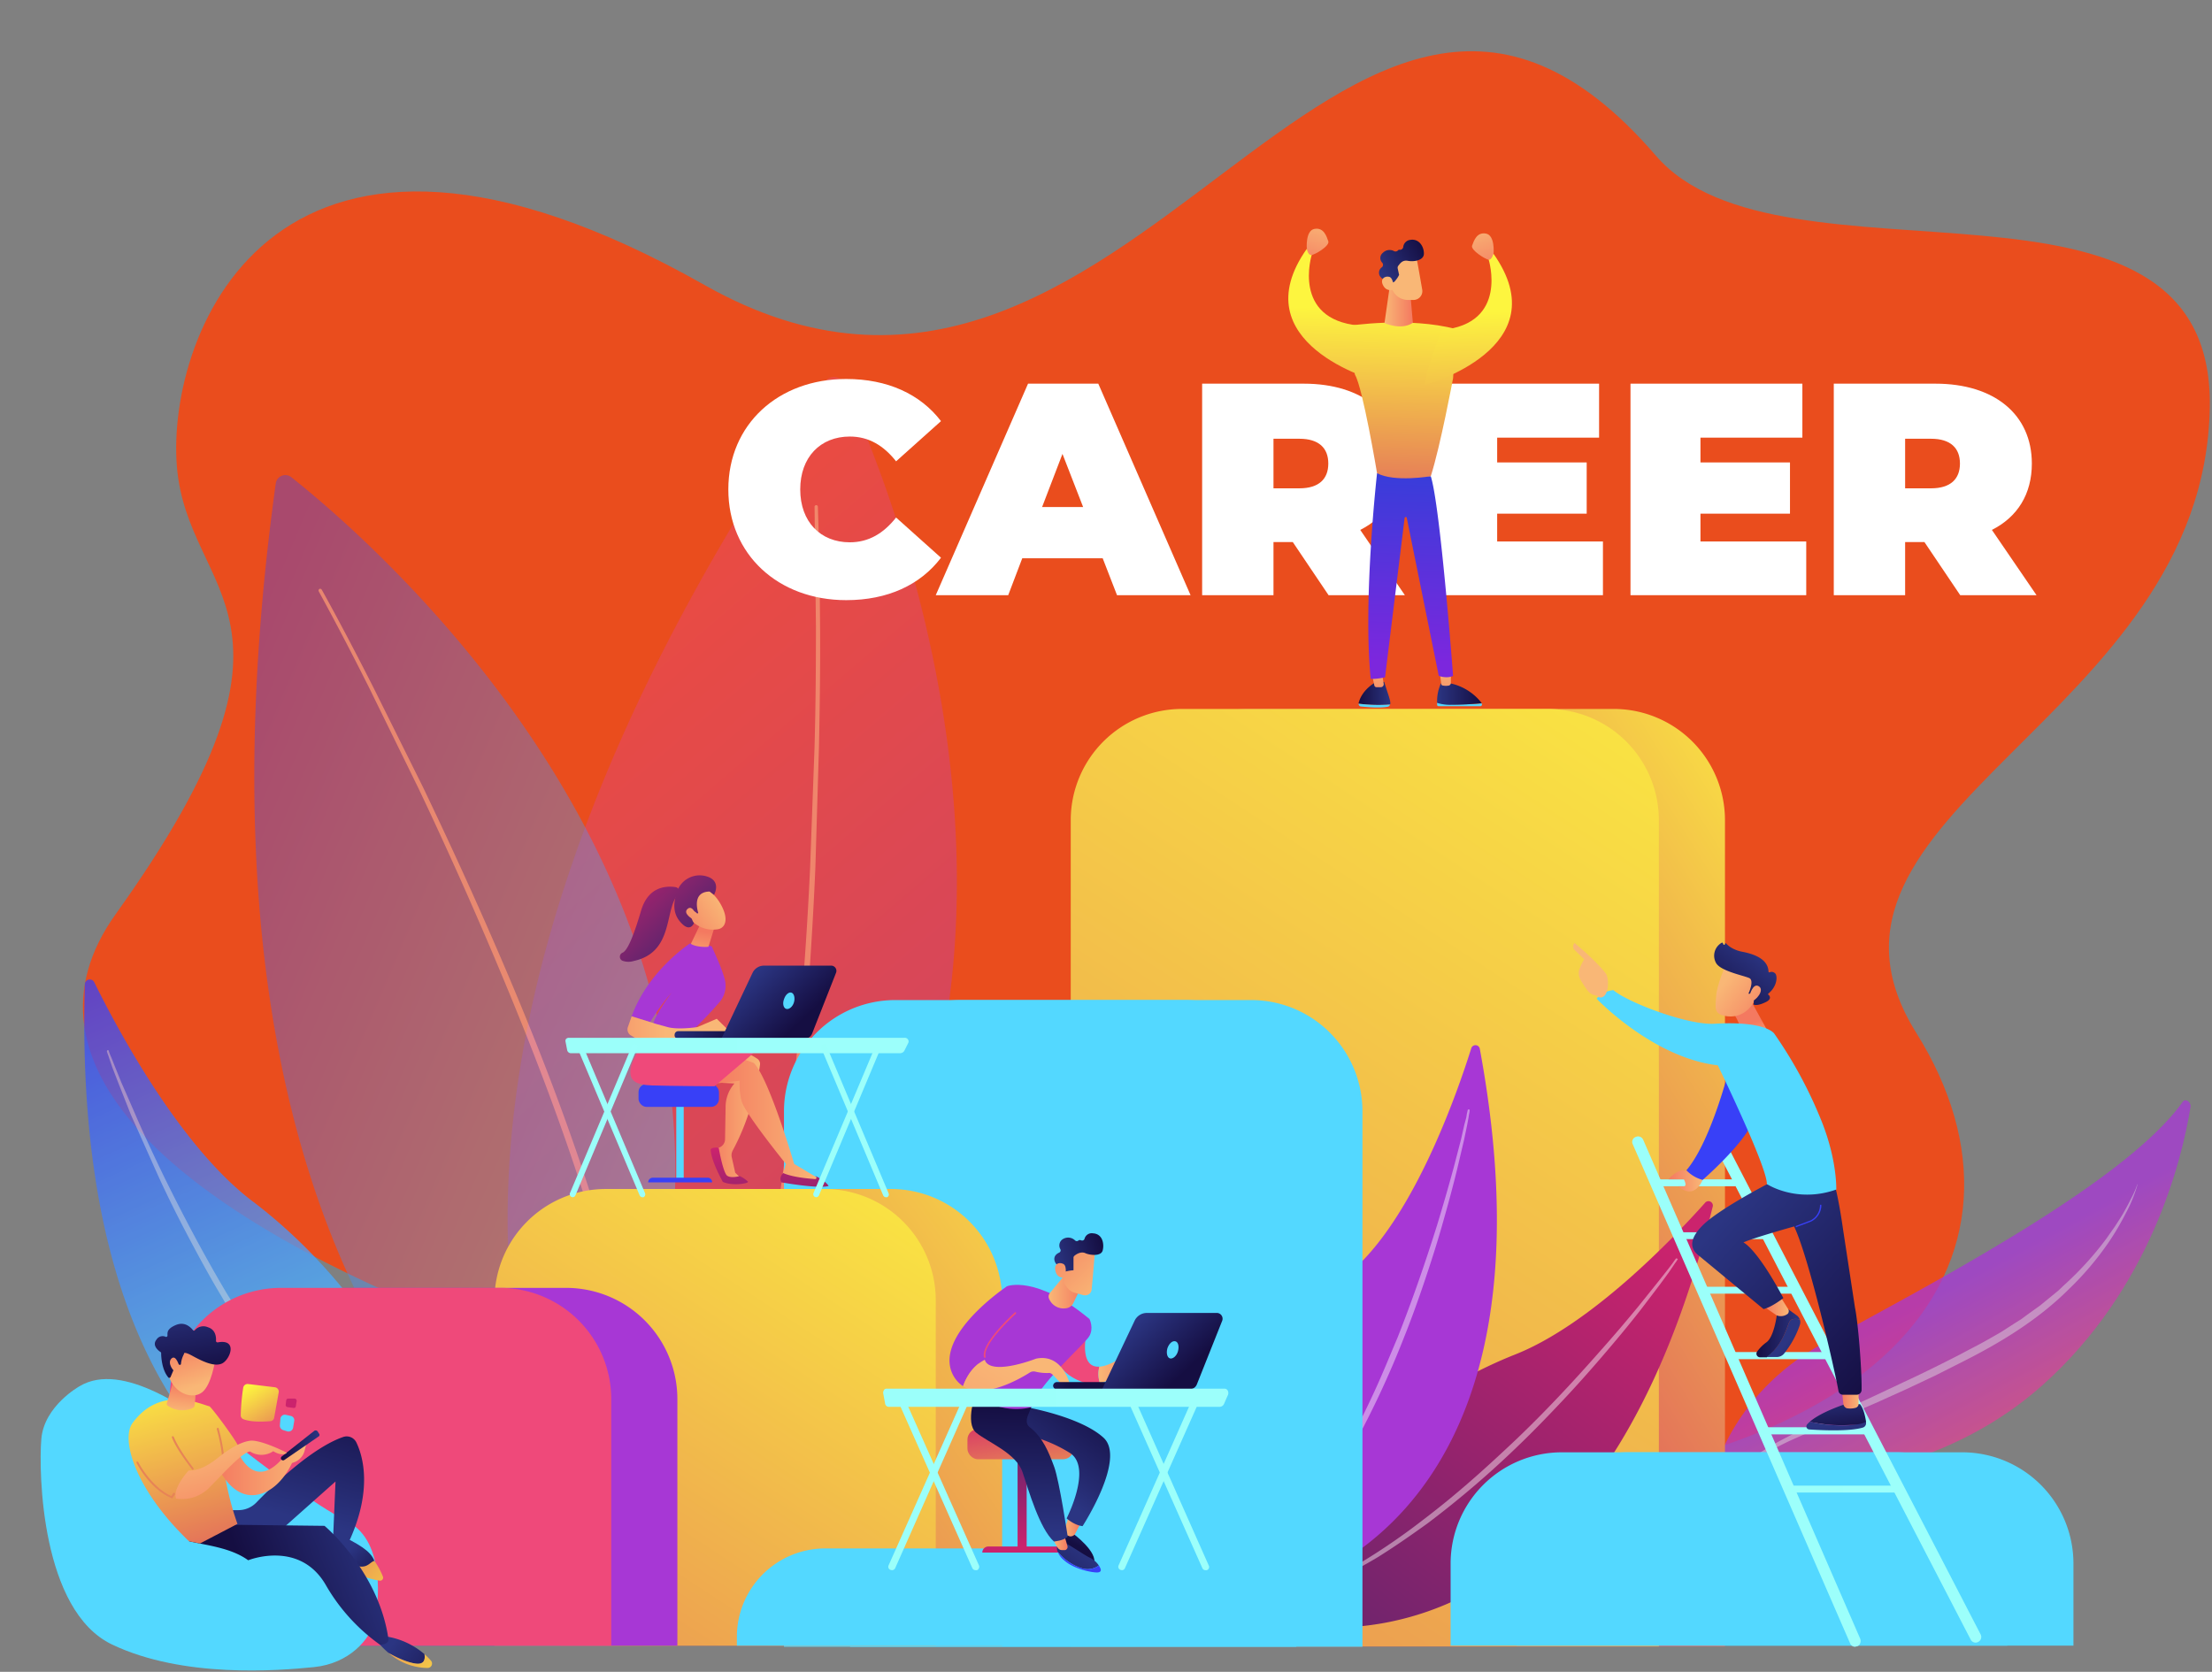 <svg xmlns="http://www.w3.org/2000/svg" xmlns:xlink="http://www.w3.org/1999/xlink" viewBox="0 0 803 607" xmlns:v="https://vecta.io/nano"><rect x="0" y="0" width="803" height="607" fill="#808080" stroke="none"/><defs><linearGradient id="A" x1="2017.59" y1="-3761.24" x2="2288.4" y2="-3761.24" gradientTransform="matrix(-0.65, -0.76, -0.76, 0.65, -1211.9, 4426.17)" xlink:href="#BZ"><stop offset="0" stop-color="#a737d5"/><stop offset="1" stop-color="#ef497a"/></linearGradient><linearGradient id="B" x1="2421.25" y1="-3037.98" x2="2671.04" y2="-3037.98" gradientTransform="matrix(-0.92, -0.39, -0.39, 0.92, 1323.64, 4153.82)" xlink:href="#BZ"><stop offset="0" stop-color="#53d8ff"/><stop offset="1" stop-color="#3840f7"/></linearGradient><linearGradient id="C" x1="5223.04" y1="3840.9" x2="5292.9" y2="3840.9" gradientTransform="matrix(0.48, 0.88, -0.7, 0.38, 917.57, -5604.1)" xlink:href="#A"/><linearGradient id="D" x1="-2278.85" y1="83.3" x2="-2144.19" y2="-58.22" gradientTransform="matrix(-0.94, -0.33, -0.33, 0.94, -2001.71, -297.66)" xlink:href="#B"/><linearGradient id="E" x1="701.49" y1="324.18" x2="467.48" y2="468.68" xlink:href="#BZ"><stop offset="0" stop-color="#fdf53f"/><stop offset="1" stop-color="#d93c65"/></linearGradient><linearGradient id="F" x1="656.73" y1="195.55" x2="144.85" y2="977.28" xlink:href="#E"/><linearGradient id="G" x1="603.31" y1="447.35" x2="445.14" y2="647.22" xlink:href="#BZ"><stop offset="0" stop-color="#cb236d"/><stop offset="1" stop-color="#4c246d"/></linearGradient><linearGradient id="H" x1="523.919" y1="396.316" x2="463.123" y2="639.105" xlink:href="#A"/><linearGradient id="I" x1="521.34" y1="368.79" x2="358.1" y2="537.39" xlink:href="#B"/><linearGradient id="J" x1="496.26" y1="313.38" x2="121.41" y2="885.83" xlink:href="#B"/><linearGradient id="K" x1="432.81" y1="414.8" x2="161.24" y2="614.73" xlink:href="#E"/><linearGradient id="L" x1="348.8" y1="392.66" x2="69.11" y2="819.8" xlink:href="#E"/><linearGradient id="M" x1="242.53" y1="429.54" x2="2.69" y2="795.81" xlink:href="#A"/><linearGradient id="N" x1="26.95" y1="491.6" x2="223.09" y2="573.06" xlink:href="#A"/><linearGradient id="O" x1="783.13" y1="446.55" x2="607.58" y2="616.79" xlink:href="#B"/><linearGradient id="P" x1="693.27" y1="476.34" x2="489.2" y2="788" xlink:href="#B"/><linearGradient id="Q" x1="423.08" y1="507.93" x2="253.48" y2="766.94" xlink:href="#B"/><linearGradient id="R" x1="719.25" y1="505.36" x2="622.91" y2="505.36" xlink:href="#BZ"><stop offset="0" stop-color="#9cfffb"/><stop offset="1" stop-color="#9bfffa"/></linearGradient><linearGradient id="S" x1="675.48" y1="505.22" x2="592.54" y2="505.22" xlink:href="#R"/><linearGradient id="T" x1="642.75" y1="448.65" x2="608.21" y2="448.65" xlink:href="#R"/><linearGradient id="U" x1="651.29" y1="468.47" x2="616.76" y2="468.47" xlink:href="#R"/><linearGradient id="V" x1="664.6" y1="492.2" x2="628.03" y2="492.2" xlink:href="#R"/><linearGradient id="W" x1="632.78" y1="429.43" x2="599.71" y2="429.43" xlink:href="#R"/><linearGradient id="X" x1="678.77" y1="519.5" x2="639.25" y2="519.5" xlink:href="#R"/><linearGradient id="Y" x1="690.14" y1="540.67" x2="647.94" y2="540.67" xlink:href="#R"/><linearGradient id="Z" x1="665.74" y1="505.55" x2="667.78" y2="520.61" xlink:href="#BZ"><stop offset="0" stop-color="#2b3582"/><stop offset="1" stop-color="#150e42"/></linearGradient><linearGradient id="a" x1="666.51" y1="516.91" x2="671.23" y2="546.89" xlink:href="#Z"/><linearGradient id="b" x1="674.72" y1="508.39" x2="668.66" y2="508.39" xlink:href="#BZ"><stop offset="0" stop-color="#f9b776"/><stop offset="1" stop-color="#f47960"/></linearGradient><linearGradient id="c" x1="648.75" y1="487.08" x2="662.76" y2="498.79" xlink:href="#Z"/><linearGradient id="d" x1="653.42" y1="484.13" x2="637.63" y2="484.13" xlink:href="#Z"/><linearGradient id="e" x1="649.39" y1="474.67" x2="640.88" y2="474.67" xlink:href="#b"/><linearGradient id="f" x1="631.03" y1="435.92" x2="693.15" y2="491.03" xlink:href="#Z"/><linearGradient id="g" x1="667.81" y1="465.52" x2="656.41" y2="441.2" xlink:href="#B"/><linearGradient id="h" x1="618.14" y1="428.74" x2="605.71" y2="428.74" xlink:href="#b"/><linearGradient id="i" x1="590.73" y1="457.3" x2="647.88" y2="375.65" xlink:href="#B"/><linearGradient id="j" x1="638.23" y1="379.77" x2="635.68" y2="371.48" xlink:href="#b"/><linearGradient id="k" x1="625.74" y1="356.91" x2="644.23" y2="371.05" xlink:href="#b"/><linearGradient id="l" x1="638.73" y1="345.74" x2="621.99" y2="367.3" xlink:href="#Z"/><linearGradient id="m" x1="628.03" y1="353.91" x2="646.52" y2="368.06" xlink:href="#b"/><linearGradient id="n" x1="642.53" y1="365.18" x2="550.81" y2="516.33" xlink:href="#B"/><linearGradient id="o" x1="630.31" y1="387.92" x2="631.59" y2="408.77" xlink:href="#B"/><linearGradient id="p" x1="587.711" y1="374.54" x2="613.263" y2="427.329" xlink:href="#b"/><linearGradient id="q" x1="504.7" y1="251.65" x2="493.15" y2="251.65" xlink:href="#Z"/><linearGradient id="r" x1="475.6" y1="237.59" x2="518.07" y2="270.94" xlink:href="#B"/><linearGradient id="s" x1="500.95" y1="238.1" x2="498.64" y2="258.22" xlink:href="#b"/><linearGradient id="t" x1="540.08" y1="247.49" x2="499.01" y2="279.73" xlink:href="#B"/><linearGradient id="u" x1="521.72" y1="251.82" x2="537.96" y2="251.82" xlink:href="#Z"/><linearGradient id="v" x1="525.23" y1="240.68" x2="523.07" y2="259.49" xlink:href="#b"/><linearGradient id="w" x1="511.88" y1="240.07" x2="514.47" y2="159.03" xlink:href="#BZ"><stop offset="0" stop-color="#7c27dd"/><stop offset="1" stop-color="#2b41d9"/></linearGradient><linearGradient id="x" x1="509.25" y1="112.37" x2="506.75" y2="209.38" xlink:href="#E"/><linearGradient id="y" x1="502.55" y1="110.58" x2="512.89" y2="110.58" xlink:href="#b"/><linearGradient id="z" x1="1375.02" y1="-686.61" x2="1388.845" y2="-699.175" xlink:href="#b"/><linearGradient id="AA" x1="500.284" y1="97.907" x2="516.705" y2="88.95" xlink:href="#Z"/><linearGradient id="AB" x1="1373.208" y1="-688.614" x2="1387.028" y2="-701.187" xlink:href="#b"/><linearGradient id="AC" x1="483.85" y1="111.72" x2="481.34" y2="208.73" xlink:href="#E"/><linearGradient id="AD" x1="480.62" y1="79.87" x2="474.78" y2="99.05" xlink:href="#b"/><linearGradient id="AE" x1="532.74" y1="113.39" x2="535.24" y2="210.39" xlink:href="#E"/><linearGradient id="AF" x1="535.97" y1="81.54" x2="541.8" y2="100.72" xlink:href="#b"/><linearGradient id="AG" x1="373.6" y1="561.35" x2="366.48" y2="516.6" xlink:href="#G"/><linearGradient id="AH" x1="370.75" y1="561.81" x2="363.63" y2="517.06" xlink:href="#G"/><linearGradient id="AI" x1="376.57" y1="563.04" x2="369.01" y2="515.48" xlink:href="#E"/><linearGradient id="AJ" x1="397.37" y1="549.85" x2="391.56" y2="561.28" xlink:href="#Z"/><linearGradient id="AK" x1="386.32" y1="554.4" x2="392.11" y2="554.4" xlink:href="#b"/><linearGradient id="AL" x1="378.31" y1="539.09" x2="402.91" y2="504.61" xlink:href="#BZ"><stop offset="0" stop-color="#2b3582"/><stop offset=".23" stop-color="#252a70"/><stop offset=".73" stop-color="#19164f"/><stop offset="1" stop-color="#150e42"/></linearGradient><linearGradient id="AM" x1="394" y1="561.41" x2="373.86" y2="587.75" xlink:href="#Z"/><linearGradient id="AN" x1="383.92" y1="567.11" x2="399.48" y2="567.11" xlink:href="#B"/><linearGradient id="AO" x1="382.14" y1="559.74" x2="387.57" y2="559.74" xlink:href="#b"/><linearGradient id="AP" x1="369.45" y1="556.27" x2="370.8" y2="510.17" xlink:href="#Z"/><linearGradient id="AQ" x1="403.05" y1="511.43" x2="389.69" y2="490.52" xlink:href="#A"/><linearGradient id="AR" x1="398.74" y1="497.1" x2="417.69" y2="497.1" xlink:href="#b"/><linearGradient id="AS" x1="390" y1="474.4" x2="347.38" y2="505.39" xlink:href="#A"/><linearGradient id="AT" x1="380.65" y1="469.13" x2="393.23" y2="469.13" xlink:href="#b"/><linearGradient id="AU" x1="383.88" y1="466" x2="341.27" y2="496.99" xlink:href="#A"/><linearGradient id="AV" x1="353.32" y1="485.28" x2="390.51" y2="483.15" xlink:href="#A"/><linearGradient id="AW" x1="372.08" y1="497.33" x2="323.94" y2="580.98" xlink:href="#b"/><linearGradient id="AX" x1="400.15" y1="468.65" x2="378.33" y2="446.08" xlink:href="#b"/><linearGradient id="AY" x1="382.075" y1="456.625" x2="400.247" y2="451.925" xlink:href="#Z"/><linearGradient id="AZ" x1="396.11" y1="472.56" x2="374.28" y2="449.99" xlink:href="#b"/><linearGradient id="Aa" x1="10311.77" y1="1135.82" x2="10287.12" y2="1142.58" gradientTransform="matrix(-1, -0.05, -0.05, 1, 10733.91, -128.73)" xlink:href="#Z"/><linearGradient id="Ab" x1="411.78" y1="480.4" x2="429.27" y2="498.89" xlink:href="#Z"/><linearGradient id="Ac" x1="422.35" y1="485.01" x2="430.28" y2="496.96" xlink:href="#B"/><linearGradient id="Ad" x1="438.93" y1="538.49" x2="409.39" y2="538.49" xlink:href="#R"/><linearGradient id="Ae" x1="435.51" y1="538.49" x2="405.98" y2="538.49" xlink:href="#R"/><linearGradient id="Af" x1="355.47" y1="538.49" x2="325.93" y2="538.49" xlink:href="#R"/><linearGradient id="Ag" x1="352.06" y1="538.49" x2="322.52" y2="538.49" xlink:href="#R"/><linearGradient id="Ah" x1="445.89" y1="507.49" x2="320.62" y2="507.49" xlink:href="#R"/><linearGradient id="Ai" x1="244.84" y1="401.33" x2="250.58" y2="437.43" xlink:href="#B"/><linearGradient id="Aj" x1="246.68" y1="427.77" x2="240.94" y2="391.68" xlink:href="#B"/><linearGradient id="Ak" x1="251.11" y1="427.07" x2="245.38" y2="390.97" xlink:href="#B"/><linearGradient id="Al" x1="275.88" y1="404.43" x2="257" y2="404.43" xlink:href="#b"/><linearGradient id="Am" x1="264.33" y1="416.73" x2="267.11" y2="459.3" xlink:href="#G"/><linearGradient id="An" x1="298.05" y1="405.72" x2="258.21" y2="405.72" xlink:href="#b"/><linearGradient id="Ao" x1="259.6" y1="417.33" x2="252.44" y2="390.94" xlink:href="#A"/><linearGradient id="Ap" x1="291.12" y1="414.98" x2="293.9" y2="457.55" xlink:href="#G"/><linearGradient id="Aq" x1="253.81" y1="347.99" x2="232.65" y2="394.05" xlink:href="#A"/><linearGradient id="Ar" x1="253.3" y1="351.05" x2="255.3" y2="338.26" xlink:href="#b"/><linearGradient id="As" x1="261.92" y1="326.95" x2="244.32" y2="338.91" xlink:href="#b"/><linearGradient id="At" x1="231.2" y1="304.5" x2="260.72" y2="335.21" xlink:href="#G"/><linearGradient id="Au" x1="260.86" y1="325.4" x2="243.26" y2="337.35" xlink:href="#b"/><linearGradient id="Av" x1="241.87" y1="373.18" x2="204.45" y2="373.18" xlink:href="#b"/><linearGradient id="Aw" x1="218.08" y1="317.11" x2="247.6" y2="347.82" xlink:href="#G"/><linearGradient id="Ax" x1="-1242.05" y1="437.23" x2="-1265.6" y2="443.68" gradientTransform="matrix(-1, -0.05, -0.05, 1, -977.8, -128.73)" xlink:href="#Z"/><linearGradient id="Ay" x1="273.04" y1="354.11" x2="289.75" y2="371.78" xlink:href="#Z"/><linearGradient id="Az" x1="283.14" y1="358.51" x2="290.72" y2="369.93" xlink:href="#B"/><linearGradient id="BA" x1="329.83" y1="379.59" x2="205.23" y2="379.59" xlink:href="#R"/><linearGradient id="BB" x1="322.67" y1="406.9" x2="298.07" y2="406.9" xlink:href="#R"/><linearGradient id="BC" x1="319.83" y1="406.9" x2="295.23" y2="406.9" xlink:href="#R"/><linearGradient id="BD" x1="234.25" y1="406.9" x2="209.65" y2="406.9" xlink:href="#R"/><linearGradient id="BE" x1="319.81" y1="406.9" x2="295.21" y2="406.9" xlink:href="#R"/><linearGradient id="BF" x1="93.98" y1="524.93" x2="59.82" y2="579.22" xlink:href="#B"/><linearGradient id="BG" x1="125.82" y1="563.54" x2="138.44" y2="576.72" xlink:href="#Z"/><linearGradient id="BH" x1="106.28" y1="550.71" x2="119.16" y2="502.22" xlink:href="#Z"/><linearGradient id="BI" x1="142.56" y1="596.62" x2="166.42" y2="614.13" xlink:href="#Z"/><linearGradient id="BJ" x1="153.96" y1="587.3" x2="103.75" y2="546.29" xlink:href="#BZ"><stop offset="0" stop-color="#fdf53f"/><stop offset=".66" stop-color="#e57a58"/><stop offset="1" stop-color="#d93c65"/></linearGradient><linearGradient id="BK" x1="167.58" y1="616.71" x2="117.37" y2="575.7" xlink:href="#BJ"/><linearGradient id="BL" x1="142.9" y1="563.4" x2="92.98" y2="582.23" xlink:href="#Z"/><linearGradient id="BM" x1="58.44" y1="496.18" x2="84.4" y2="587.25" xlink:href="#BJ"/><linearGradient id="BN" x1="65.3" y1="512.7" x2="66.49" y2="501.96" xlink:href="#b"/><linearGradient id="BO" x1="71.66" y1="503.33" x2="66.4" y2="485.99" xlink:href="#b"/><linearGradient id="BP" x1="66.92" y1="471.49" x2="71.8" y2="499.37" xlink:href="#Z"/><linearGradient id="BQ" x1="66.21" y1="504.99" x2="60.96" y2="487.64" xlink:href="#b"/><linearGradient id="BR" x1="111.35" y1="533.38" x2="78.47" y2="533.38" xlink:href="#b"/><linearGradient id="BS" x1="116" y1="524.8" x2="101.95" y2="524.8" xlink:href="#Z"/><linearGradient id="BT" x1="80.27" y1="522.28" x2="89.65" y2="556.24" xlink:href="#b"/><linearGradient id="BU" x1="90.25" y1="503.24" x2="107.07" y2="529.43" xlink:href="#BJ"/><linearGradient id="BV" x1="112.86" y1="520.98" x2="121.11" y2="534.4" xlink:href="#G"/><linearGradient id="BW" x1="99.94" y1="510.73" x2="107.06" y2="520.59" xlink:href="#B"/><path id="BX" d="M469.3 196.8h-7v19.3h-25.9v-76.8h36.9c21.4 0 35 11.2 35 29 0 11.1-5.2 19.4-14.5 24.1l16.2 23.7h-27.7zm2.4-37.5h-9.4v18h9.4c7.1 0 10.5-3.4 10.5-9s-3.4-9-10.5-9z"/><path id="BY" d="M296.3,434.7a1.2,1.2,0,0,0,1-.7l22.4-53.4a1,1,0,0,0-.5-1.4,1,1,0,0,0-1.4.6l-22.5,53.4a1.1,1.1,0,0,0,.6,1.4Z"/><linearGradient id="BZ" gradientUnits="userSpaceOnUse"/></defs><path d="M601.1 56.5c45.4 52.8 202.8-5.8 201.1 91.4-1.9 113.7-156.6 147.2-106.5 227.2S690.4 544.7 489.1 543-36 440.9 42 331.9s26-114.6 22.2-162.7 35.7-153.9 191.6-65.7 230.4-180.4 345.3-47z" fill="#ea4d1d"/><g opacity=".37"><path d="M299.6 138.5a3.8 3.8 0 0 1 6.6.6c19.2 41.3 121 286.1-91.6 422.9 0 0-108.5-143.9 85-423.5z" fill="url(#A)"/><path d="M296.9 183.9c.5 14.6.7 29.1.8 43.6s-.1 29.1-.4 43.7l-1.3 43.6c-.6 14.6-1.5 29-2.5 43.5-2.1 29-5.1 58-9.7 86.8-2.2 14.4-5 28.7-8.3 42.9a365.9 365.9 0 0 1-12.2 42 1.5 1.5 0 0 1-1.8.9 1.5 1.5 0 0 1-.9-1.9h0a355.9 355.9 0 0 0 12.3-41.7c3.4-14.1 6.2-28.3 8.5-42.6 4.6-28.7 7.7-57.6 10-86.5q1.7-21.7 2.7-43.5l1.6-43.6c.4-14.5.5-29 .5-43.6l-.5-43.5a.6.6 0 0 1 1.2 0z" fill="#fff" opacity=".86"/></g><g fill="#fff"><path d="M264.4 177.7c0-23.6 18.1-40.1 42.8-40.1 15 0 26.9 5.5 34.4 15.3l-16.3 14.6c-4.5-5.7-9.9-9-16.8-9-10.7 0-18 7.5-18 19.2s7.3 19.2 18 19.2c6.9 0 12.3-3.3 16.8-9l16.3 14.6c-7.5 9.9-19.4 15.4-34.4 15.4-24.7 0-42.8-16.6-42.8-40.2zm135.9 25h-29.2l-5.1 13.4h-26.3l33.5-76.8h25.5l33.5 76.8h-26.7zm-7.1-18.6l-7.5-19.3-7.4 19.3z"/><use xlink:href="#BX"/><path d="M581.9 196.6v19.5h-63.8v-76.8h62.4v19.6h-37v9H576v18.6h-32.5v10.1zm73.8 0v19.5h-63.8v-76.8h62.4v19.6h-37v9h32.5v18.6h-32.5v10.1z"/><use xlink:href="#BX" x="229.3"/></g><g opacity=".37"><path d="M100.1 175.6a3.5 3.5 0 0 1 5.7-2.3c32.9 26.1 218.6 185.2 100.5 386.3 0 0-149.2-73.4-106.2-384z" fill="url(#B)"/><path d="M116 213.8a.7.7 0 0 1 .8.3c6.5 11.7 12.7 23.6 18.8 35.6l17.9 36c11.6 24.2 22.7 48.6 33.1 73.4s19.9 49.8 28.1 75.4q6.3 19.2 11.1 38.7a334.2 334.2 0 0 1 7.4 39.7 1.4 1.4 0 0 1-1.2 1.6 1.5 1.5 0 0 1-1.7-1.2h0a349.6 349.6 0 0 0-7.1-39.4q-4.8-19.5-10.8-38.7c-8.1-25.5-17.6-50.6-27.8-75.3s-21.1-49.3-32.6-73.5l-17.7-36.1c-6-12-12.2-23.9-18.6-35.6h0a.7.7 0 0 1 .3-.9z" fill="#fff" opacity=".86"/></g><g opacity=".76"><path d="M621.5 537.3s5.9-30.5 40.2-49.5c31.7-17.8 109.1-57.1 130.7-87.8.9-1.3 3.1.1 2.8 1.9-3.1 19.3-14.5 66-53.7 101-50.5 45-120 34.4-120 34.4z" fill="url(#C)"/><path d="M776 430a52.4 52.4 0 0 1-4.4 10.7 98.4 98.4 0 0 1-5.8 9.9 109.8 109.8 0 0 1-15 17.7c-11 10.9-24.4 19.1-38.1 26l-10.3 5.2-10.4 4.9-10.4 4.7-10.6 4.6-21 9.3c-3.4 1.6-6.8 3.4-10.1 5.3a48.7 48.7 0 0 0-4.7 3.2 30.1 30.1 0 0 0-4.4 3.6h0c-.2.1-.4.1-.5-.1s-.2-.3 0-.5a58.6 58.6 0 0 1 9-7.3 108 108 0 0 1 10-5.7c6.8-3.6 13.8-6.7 20.8-9.9l10.4-4.8 10.4-4.9c6.9-3.2 13.8-6.6 20.6-10.1 3.3-1.8 6.8-3.5 10.1-5.4l4.9-2.8 4.8-3.1 2.4-1.5 2.3-1.7 4.6-3.3 6.6-5.4 2.1-2a116.1 116.1 0 0 0 15.3-16.8l3.3-4.7c1-1.6 2.1-3.2 3-4.8s1.9-3.4 2.7-5.1a34.3 34.3 0 0 0 2.3-5.2z" fill="#fff" opacity=".45"/></g><g opacity=".76"><path d="M30.8 357.4a1.8 1.8 0 0 1 3.4-.8c8.2 16.6 30.9 59.4 57.4 79.5 43.2 32.6 78.8 91.9 62 129.2 0 0-128.8.2-122.8-207.9z" fill="url(#D)"/><path d="M39.5 381.6a12.1 12.1 0 0 0 .5 1.4l.6 1.4 1.1 2.8 2.3 5.7 4.9 11.2c3.2 7.5 6.7 14.9 10.2 22.2 7.2 14.7 14.8 29.1 23.1 43.1l12.9 20.8c4.5 6.8 9.2 13.4 14.1 19.9a260.8 260.8 0 0 0 32.6 36.2c.2.2.2.4.1.5s-.4.2-.5.1a238.3 238.3 0 0 1-17.9-16.9c-5.6-6-10.8-12.3-15.9-18.7a397.2 397.2 0 0 1-27.3-40.8c-4.2-7-8.1-14.2-11.9-21.4s-7.5-14.6-10.9-22l-10-22.4-4.5-11.4-2.2-5.7-1-2.9-.5-1.5a13.1 13.1 0 0 1-.5-1.5c0-.2.1-.4.3-.4s.3 0 .4.2z" fill="#fff" opacity=".43"/></g><path d="M453.2 257.4h132.6a40.4 40.4 0 0 1 40.4 40.4v300a0 0 0 0 1 0 0H412.8a0 0 0 0 1 0 0v-300a40.4 40.4 0 0 1 40.4-40.4z" fill="url(#E)"/><path d="M429.2 257.4h132.6a40.4 40.4 0 0 1 40.4 40.4v300a0 0 0 0 1 0 0H388.7a0 0 0 0 1 0 0v-300a40.4 40.4 0 0 1 40.5-40.4z" fill="url(#F)"/><path d="M621.7 438.3a1.6 1.6 0 0 0-2.8-1.5c-11.1 12.4-41.1 44-68.9 55-45.2 17.9-90.4 60.7-84.8 97.1 0 0 111.6 31.2 156.5-150.6z" fill="url(#G)"/><path d="M608.9 457.4a6.2 6.2 0 0 1-.8 1.2l-.8 1.2-1.5 2.2-3.3 4.5-6.7 8.8c-4.5 5.8-9.2 11.4-14 17s-9.7 11.1-14.7 16.4-10.2 10.7-15.5 15.8a352.1 352.1 0 0 1-33.5 28.7c-6 4.3-12 8.5-18.3 12.4a214.1 214.1 0 0 1-19.6 10.3c-.1 0-.4 0-.4-.2a.4.4 0 0 1 .1-.5 234.3 234.3 0 0 0 37-23.6c5.8-4.4 11.5-9.1 17-13.9s10.9-9.8 16.2-14.8c10.6-10.1 20.6-20.8 30.3-31.8 4.9-5.5 9.7-11.1 14.3-16.7l6.9-8.6 3.4-4.3 1.7-2.2.8-1.1a10.5 10.5 0 0 1 .8-1.1h0c.1-.2.3-.3.5-.1a.2.2 0 0 1 .1.4z" fill="#fff" opacity=".43"/><path d="M537.2 380.8a1.6 1.6 0 0 0-3.1-.2c-4.9 15.6-19 56-39.4 77.1-33.2 34.3-56.3 90.9-36.6 121.2 0 0 112.5-17.3 79.1-198.1z" fill="url(#H)"/><path d="M533.5 403.1a5.9 5.9 0 0 1-.2 1.4l-.2 1.3-.5 2.7-1.1 5.3-2.5 10.6c-1.7 7-3.6 13.9-5.6 20.9s-4.2 13.8-6.5 20.6-4.8 13.7-7.5 20.4a333 333 0 0 1-18.4 39.2c-3.5 6.3-7.3 12.5-11.4 18.5a170 170 0 0 1-13.3 17.1c-.1.2-.3.2-.5.1a.4.4 0 0 1 0-.5 237.7 237.7 0 0 0 23.5-36.1c3.4-6.3 6.6-12.8 9.6-19.3s5.7-13.2 8.5-19.8c5.3-13.4 10-27 14.3-40.7 2.1-6.9 4.1-13.8 6-20.8l2.7-10.4 1.2-5.3.7-2.6.2-1.3.3-1.3c0-.2.2-.3.4-.3s.3.1.3.3z" fill="#fff" opacity=".43"/><path d="M349,363.1H454.2a40.4,40.4,0,0,1,40.4,40.4V597.9a0,0,0,0,1,0,0h-186a0,0,0,0,1,0,0V403.5A40.4,40.4,0,0,1,349,363.1Z" fill="url(#I)"/><path d="M325,363.1H430.2a40.4,40.4,0,0,1,40.4,40.4V597.9a0,0,0,0,1,0,0h-186a0,0,0,0,1,0,0V403.5A40.4,40.4,0,0,1,325,363.1Z" fill="url(#J)"/><path d="M244,431.7h79.4a40.4,40.4,0,0,1,40.4,40.4V597.5a0,0,0,0,1,0,0H203.5a0,0,0,0,1,0,0V472.1A40.4,40.4,0,0,1,244,431.7Z" fill="url(#K)"/><path d="M219.9 431.7h79.4a40.4 40.4 0 0 1 40.4 40.4v125.4a0 0 0 0 1 0 0H179.5a0 0 0 0 1 0 0V472.1a40.4 40.4 0 0 1 40.4-40.4z" fill="url(#L)"/><path d="M126.1 467.6h79.4a40.4 40.4 0 0 1 40.4 40.4v89.5a0 0 0 0 1 0 0H85.6a0 0 0 0 1 0 0V508a40.4 40.4 0 0 1 40.5-40.4z" fill="url(#M)"/><path d="M102,467.6h79.4A40.4,40.4,0,0,1,221.9,508v89.5a0,0,0,0,1,0,0H61.6a0,0,0,0,1,0,0V508A40.4,40.4,0,0,1,102,467.6Z" fill="url(#N)"/><path d="M591,527.3H712.3a40.4,40.4,0,0,1,40.4,40.4v29.8a0,0,0,0,1,0,0H550.6a0,0,0,0,1,0,0V567.7A40.4,40.4,0,0,1,591,527.3Z" fill="url(#O)"/><path d="M567,527.3H688.3a40.4,40.4,0,0,1,40.4,40.4v29.8a0,0,0,0,1,0,0H526.6a0,0,0,0,1,0,0V567.7A40.4,40.4,0,0,1,567,527.3Z" fill="url(#P)"/><path d="M299.6 562.2h138a32.1 32.1 0 0 1 32.1 32.1v3.2a0 0 0 0 1 0 0H267.5a0 0 0 0 1 0 0v-3.2a32.1 32.1 0 0 1 32.1-32.1z" fill="url(#Q)"/><path d="M715.4 595.3l-92.3-178a2 2 0 0 1 .9-2.7 2.1 2.1 0 0 1 2.8.8l92.2 178a2 2 0 0 1-.8 2.7 1.9 1.9 0 0 1-1 .3 2 2 0 0 1-1.8-1.1z" fill="url(#R)"/><path d="M671.6 596.6l-78.9-181.2a1.9 1.9 0 0 1 1.1-2.6 2 2 0 0 1 2.7 1L675.3 595a2.2 2.2 0 0 1 0 1.6 1.8 1.8 0 0 1-1 1.1l-.9.2a1.9 1.9 0 0 1-1.8-1.3z" fill="url(#S)"/><path d="M609.5 449.9h32a1.2 1.2 0 0 0 1.2-1.2 1.2 1.2 0 0 0-1.2-1.3h-32a1.3 1.3 0 0 0-1.3 1.3 1.2 1.2 0 0 0 1.3 1.2z" fill="url(#T)"/><path d="M618 469.7h32a1.2 1.2 0 0 0 1.3-1.2 1.3 1.3 0 0 0-1.3-1.3h-32a1.2 1.2 0 0 0-1.2 1.3 1.2 1.2 0 0 0 1.2 1.2z" fill="url(#U)"/><path d="M629.3,493.5h34a1.3,1.3,0,1,0,0-2.6h-34a1.3,1.3,0,1,0,0,2.6Z" fill="url(#V)"/><path d="M601 430.7h30.5a1.3 1.3 0 0 0 1.3-1.3 1.2 1.2 0 0 0-1.3-1.2H601a1.2 1.2 0 0 0-1.3 1.2 1.3 1.3 0 0 0 1.3 1.3z" fill="url(#W)"/><path d="M640.5,520.8h37a1.3,1.3,0,0,0,0-2.6h-37a1.3,1.3,0,0,0,0,2.6Z" fill="url(#X)"/><path d="M649.2 541.9h39.7a1.2 1.2 0 0 0 1.2-1.2 1.2 1.2 0 0 0-1.2-1.3h-39.7a1.3 1.3 0 0 0-1.3 1.3 1.2 1.2 0 0 0 1.3 1.2z" fill="url(#Y)"/><path d="M657 516.2c4.1-3.6 12.9-6.4 12.9-6.4h5.3c1.3 1.5 1.9 4.4 2.2 6.3s-2.9 1.1-6.3 1.3a52.9 52.9 0 0 1-14.1-1.2z" fill="url(#Z)"/><path d="M657 516.2a52.9 52.9 0 0 0 14.1 1.3c3.4-.2 5.3-.7 6.3-1.3v.4a1.6 1.6 0 0 1-1.1 1.7c-4.8 1.5-15.4 1-19.5.7a1.1 1.1 0 0 1-.8-1.8 9.4 9.4 0 0 1 1-1z" fill="url(#a)"/><path d="M674.7,505.4v4.2a1.5,1.5,0,0,1-1.3,1.6,7.4,7.4,0,0,1-3,.1,1.9,1.9,0,0,1-1.2-1.4l-.5-4.5Z" fill="url(#b)"/><path d="M648 483.9c1.7-3.7 1.2-5.3 4.4-5l1 .2a3.1 3.1 0 0 1 0 1.9 34.4 34.4 0 0 1-5.7 10.4 3.4 3.4 0 0 1-2.7 1.3h-3.6a22.2 22.2 0 0 0 6.6-8.8z" fill="url(#c)"/><path d="M641.2 487.4c2.8-1.9 3.8-9.8 3.8-9.8l4.2-2.2 3.2 2.3a3.3 3.3 0 0 1 1 1.4l-1-.2c-3.2-.3-2.7 1.3-4.4 5a22.2 22.2 0 0 1-6.6 8.9H639a1.3 1.3 0 0 1-1.1-2.1 14.7 14.7 0 0 1 3.3-3.3z" fill="url(#d)"/><path d="M646.7,471.4l2.5,4a1.4,1.4,0,0,1-.2,1.6,4.1,4.1,0,0,1-4,.6l-4.1-2.8Z" fill="url(#e)"/><path d="M665.8 429.5s1.4 3.8 3.3 17.1l4.3 28.2c1.1 5.2 2.5 22.2 2.4 29.8a1.8 1.8 0 0 1-1.9 1.8h-5a1.6 1.6 0 0 1-1.5-1.4c-1.4-7.8-10.6-48.1-16.1-59.7 0 0-14.7 4.1-18.4 5.8 0 0 4.7 1.9 14.5 20.2 0 0-4.2 3.3-7.2 4l-23.6-19.5c-2.3-1.8-4.3-5.1 1.5-10.9s23.3-14.9 23.3-14.9z" fill="url(#f)"/><path d="M652.1 445.6a.1.1 0 0 0 .1-.1l5.3-2a6.7 6.7 0 0 0 3.7-5.9.2.2 0 0 0-.2-.2c-.2 0-.3.1-.3.2a6.3 6.3 0 0 1-3.4 5.5l-5.3 2a.2.2 0 0 0-.1.3.2.2 0 0 0 .2.2z" fill="url(#g)"/><path d="M618.1 428.4s-5.5-4.2-8-3.4a10.8 10.8 0 0 0-4.4 3.2h5.6s1.3 2.5 0 2.5h-2s5.2 5.5 8.8-2.3z" fill="url(#h)"/><path d="M627.5 388.9s-6.5 25.7-15.3 36a12.6 12.6 0 0 0 5.9 3.5s13.6-11.8 17.7-20.1-8.3-19.4-8.3-19.4z" fill="url(#i)"/><path d="M636.2,364.4l6.5,11.8H632.5s-.8-5.4-3.5-8.6Z" fill="url(#j)"/><path d="M626.4 350.4s-3.2 7.4-3.4 11.3-1.1 6.4 3.4 7.2 8.3-1.4 10.4-5.3c0 0 3.2-6 2.5-8.5s-12.9-4.7-12.9-4.7z" fill="url(#k)"/><path d="M635.2,360.8h-.5s2.3-4.8.3-5.7-10.3-2.5-12-5.4a5.4,5.4,0,0,1,2-7.4c.2-.1.4,0,.4.1l.2.4a.3.3,0,0,0,.6-.1h0c.1-.2.4-.3.5-.1s2,2.3,6,3c5.5,1.1,9.2,3.3,9.3,7.2,0,.2.3.3.5.2s1-.4,1.9.4.9,4.6-2.4,7.3c-.2.2-.2.4,0,.5s1.5,1.4-.9,2.6-3.8,1.2-4.3,1-.3-.1-.2-.3l.2-3.4a.3.3,0,0,0-.3-.3Z" fill="url(#l)"/><path d="M635.1,361.5s1.2-4.8,3.4-3.4-1.1,5.3-2.8,5.5Z" fill="url(#m)"/><path d="M644.1 375.3s-2.9-4.7-21.7-3.6c-9.8.6-31.8-7.9-36.7-12.2a9.1 9.1 0 0 0-6.1 3.1s20.3 21.4 44 24.2c0 0 18 37 17.8 43.1 0 0 10.7 7.1 25.2 2 0 0 .4-10.3-5.2-24.5a158.1 158.1 0 0 0-17.3-32.1z" fill="url(#n)"/><path d="M635.6,388.1a.2.2,0,0,0,.2-.2c0-.2-.1-.3-.2-.3l-10.6-.9-.2.2c-.1.2,0,.3.2.3l10.5.9Z" fill="url(#o)"/><path d="M579.9 361.5c-.1.6 2.1 1.5 3.2-1s.6-6.2-.2-7.1c-3.8-4.9-11.3-11-11.3-11a1.8 1.8 0 0 0-.1 2.4l3.6 3.5a17.2 17.2 0 0 0-1.9 4.1 5.1 5.1 0 0 0 .7 3.6c.6 1 1.5 2.4 2.3 3.5a4.7 4.7 0 0 0 3.7 2z" fill="url(#p)"/><path d="M493.2 255.5v-.2c1.3-5.3 6.7-7.9 6.7-7.9l2.6.2c1.4 4.6 2.4 6.8 2.2 8.1a.1.1 0 0 0-.1.1 57.8 57.8 0 0 1-11.4-.3z" fill="url(#q)"/><path d="M504.6 255.8a1.1 1.1 0 0 1-.8.8c-3 .6-7.8.1-9.9-.1a1 1 0 0 1-.7-1 57.8 57.8 0 0 0 11.4.3z" fill="url(#r)"/><path d="M497.7,243.3l1.2,5.5a.8.8,0,0,0,.7.7h1.8a1.1,1.1,0,0,0,.9-1.3l-.8-4.9Z" fill="url(#s)"/><path d="M526.6 255.7a15 15 0 0 1-4.9-.7v.9a.5.5 0 0 0 .5.5h15.2c.5 0 .7-.5.5-1a109.3 109.3 0 0 1-11.3.3z" fill="url(#t)"/><path d="M537.9 255.3h0a19.5 19.5 0 0 0-11.5-7.2h-3.3a15.6 15.6 0 0 0-1.4 7.1 15 15 0 0 0 4.9.7 109.3 109.3 0 0 0 11.3-.6z" fill="url(#u)"/><path d="M522.5,243c.1.2.5,3.9.7,5.3a.6.6,0,0,0,.6.6,5.4,5.4,0,0,0,2.2,0,1,1,0,0,0,.7-1v-5.7Z" fill="url(#v)"/><path d="M499.9 171.8s-5.2 46-2.3 74.7a21.4 21.4 0 0 0 5.2-.6l7.1-57.8c.1-.5.8-.5.8 0l11.6 57.3s2.9 1.1 5.2 0c0 0-4.6-61.5-8.1-72.5z" fill="url(#w)"/><path d="M489.6 118.3s21.8-3.4 39 1.2l-1.1 17.8s-4.6 24.7-8.1 35.6c0 0-13.2 2.3-19.5-1.1 0 0-5.2-31.1-8-35.7 0 0-2.9-12-2.3-17.8z" fill="url(#x)"/><path d="M504.7,102.6l-2.1,14.7s6,2.8,10.3-.1l-.9-10.4Z" fill="url(#y)"/><path d="M514.1 93c.1.2 1.4 7.6 2.2 12.2a3.2 3.2 0 0 1-3 3.7h-1.8a6.2 6.2 0 0 1-6.5-5.3l-1.3-8.3s8.7-5.3 10.4-2.3z" fill="url(#z)"/><path d="M501.8 95.4a2.4 2.4 0 0 1 .2-3.6 3.4 3.4 0 0 1 4.1-.6 1.2 1.2 0 0 0 1.4-.3.7.7 0 0 1 .7-.2 1.2 1.2 0 0 0 1.2-1 2.9 2.9 0 0 1 2.5-2.6c3.4-.6 5.1 2.7 5 5.1s-3.7 2.9-5.8 2.5-2.9 1.1-3.5 1.8a1.2 1.2 0 0 0-.2 1l.5 2.3a8.6 8.6 0 0 1-1.3 2 1.6 1.6 0 0 1-1.2.8c-.6-1.2-2.4-1.4-3.2-1.4a.9.9 0 0 1-.8-.4 2.4 2.4 0 0 1 .3-3.8 1.2 1.2 0 0 0 .1-1.6z" fill="url(#AA)"/><path d="M506 105.1s0-4.2-1.7-4.6-3.5.9-2.1 3.3 3.8 1.3 3.8 1.3z" fill="url(#AB)"/><path d="M499.4 138.2s-49.4-13.5-24.9-48l1.7 2.3s-7.4 23.4 17.1 25.7c0 0 6.3 16.3 6.1 20z" fill="url(#AC)"/><path d="M474.4 90.4s-.6-6.7 2.8-7.3 4.4 2.8 5 4.5-5 5-6.2 5-1.6-2.2-1.6-2.2z" fill="url(#AD)"/><path d="M517.2 139.8s49.4-13.4 24.8-47.9l-1.6 2.3s7.4 23.4-17.1 25.6c0 0-6.3 16.4-6.1 20z" fill="url(#AE)"/><path d="M542.2 92s.6-6.6-2.8-7.2-4.4 2.8-5 4.4 5 5.1 6.1 5.1 1.7-2.3 1.7-2.3z" fill="url(#AF)"/><path d="M369.4 527.4h3.3V563h-3.3z" fill="url(#AG)"/><path d="M356.6,563.7h28.8a2.1,2.1,0,0,0-2.1-2.2H358.8a2.2,2.2,0,0,0-2.2,2.2Z" fill="url(#AH)"/><rect x="351.2" y="518.9" width="38.5" height="10.93" rx="3.8" fill="url(#AI)"/><path d="M389.4,556.7s9.4,6.8,7.7,11.3c0,0-10.3-4.4-11.5-7.9s.2-5.1.2-5.1Z" fill="url(#AJ)"/><path d="M387.9,551l-1.5,4.4a1.7,1.7,0,0,0,.6,1.9l1.3.5a2,2,0,0,0,2-.9l1.8-3.5Z" fill="url(#AK)"/><path d="M373,511s19.3,3.4,27.6,11-7.6,32.1-7.6,32.1-2.6-.1-5.8-2.8c0,0,9.4-18.3,1.3-23.7a51.6,51.6,0,0,0-19.6-7.3l3.9-8.7Z" fill="url(#AL)"/><path d="M395.5 565.5c-2.1-1-7.9-5.1-8.9-5.2s-2.7.9-2.7.9a3 3 0 0 0 0 2.1 18.4 18.4 0 0 0 8.5 6 7 7 0 0 0 6.5-.9 8.1 8.1 0 0 0-3.4-2.9z" fill="url(#AM)"/><path d="M392.4 569.3a18.4 18.4 0 0 1-8.5-6 7.8 7.8 0 0 0 2.5 3.3c3.7 3.3 10.7 4.5 12.2 4.3s1.1-1.3.3-2.5a7 7 0 0 1-6.5.9z" fill="url(#AN)"/><path d="M382.1,558.3A18.6,18.6,0,0,0,384,562a1.8,1.8,0,0,0,1.5.8h1.2a1.2,1.2,0,0,0,.8-1.5l-1.3-4.5Z" fill="url(#AO)"/><path d="M354.4,505.2s-4.3,11.5,0,15,14.5,7.4,16.8,14.3,6.2,20.5,11.4,25.2c0,0,3.6-.3,5-1.8,0,0-3-20.1-4.9-25.3s-4.2-10.9-9-14.5c-1.3-1.1-1.1-2.7-.5-4.3l1.2-2.9Z" fill="url(#AP)"/><path d="M399.1 496.2c-7.2.5-4.9-11-4.8-11.5l-10.9 7.7s.6 6.2 9.6 9.4a11.5 11.5 0 0 0 6.3.4 10.3 10.3 0 0 1-.2-6z" fill="url(#AQ)"/><path d="M413 492.8c-2.7-1.9-5.7 0-5.7 0-3.6 2.3-6.2 3.3-8.2 3.4a10.3 10.3 0 0 0 .2 6 14.8 14.8 0 0 0 8.1-5.2 1.4 1.4 0 0 1 1.8-.2 1.9 1.9 0 0 1 1 1.7c-.2 1.2 1.3 1.6 1.4 1.2a19.7 19.7 0 0 0-.5-3.2l4 4.1a2.1 2.1 0 0 0 2.6 0s-2-6-4.7-7.8z" fill="url(#AR)"/><path d="M365.6 467s10.5-4.2 29.9 11.9c0 0 1.7 3.3-.1 6.3s-18.7 17.6-21 25.7c0 0-10.1 3.3-20.5-4.5 0 0 .9-22.5 11.7-39.4z" fill="url(#AS)"/><path d="M386.3,463.2l-5.2,6.3a2,2,0,0,0-.2,2.2A5.7,5.7,0,0,0,387,475a3.3,3.3,0,0,0,2.6-1.8l3.6-7.4Z" fill="url(#AT)"/><path d="M357.5 493.7c-1.2-4.9 11.1-16 11.1-16l-3-10.7s-26.6 17.7-19.8 31.9a11.1 11.1 0 0 0 3.8 4.4c2.1-5.8 5.5-8.4 7.9-9.6z" fill="url(#AU)"/><path d="M357.5,493l-.3-.2c-1.2-5.1,10.7-15.8,11.2-16.3a.3.3,0,0,1,.4,0,.5.5,0,0,1,0,.5c-.1.1-12.2,10.9-11,15.6,0,.2-.1.4-.2.4Z" fill="url(#AV)"/><path d="M376.1 493.3s-14.5 5.7-18.1 1.4a3.1 3.1 0 0 1-.5-1c-2.4 1.2-5.8 3.8-7.9 9.6 7.6 4.9 20.7-2.7 24.3-5a2.6 2.6 0 0 1 1.9-.3 17.7 17.7 0 0 0 5 .5c1.9-.3 4.6 6.3 7.6 4.2 0 0-2.6-11.4-12.3-9.4z" fill="url(#AW)"/><path d="M397.5,454.1c0,.1-.7,9-1.2,13.9a2.4,2.4,0,0,1-1,1.9,2.8,2.8,0,0,1-2.2.3l-3.2-.9a5.1,5.1,0,0,1-2.7-2.1l-1-1.4,1.6-11.9S396.6,450.7,397.5,454.1Z" fill="url(#AX)"/><path d="M396.8 447.8a2.7 2.7 0 0 0-3.1 2 .9.9 0 0 1-1.3.5c-.4-.1-.7-.1-.9.1a.9.9 0 0 1-1.2 0 3.6 3.6 0 0 0-4.3-.6 2.7 2.7 0 0 0-1.1 3.7.9.9 0 0 1-.4 1.3c-2.4 1.1-1.8 3-1.3 3.8a1 1 0 0 0 .6.5c.7.2 2.5.8 2.8 2.2a.6.6 0 0 1 .1.4 15.7 15.7 0 0 1 3-.5v-4.6a.9.9 0 0 1 .4-.7c.7-.6 2.4-1.6 3.9-.9s5.7 1.3 6.3-1 0-6-3.5-6.2z" fill="url(#AY)"/><path d="M386.6 463.8s1-4.1-.6-4.9-3.6 0-2.8 2.8 3.4 2.1 3.4 2.1z" fill="url(#AZ)"/><path d="M383.6 504.5h30.7a1.3 1.3 0 0 0 1.3-1.3 1.3 1.3 0 0 0-1.3-1.4h-30.6a1.4 1.4 0 0 0-1.4 1.4 1.5 1.5 0 0 0 1.3 1.3z" fill="url(#Aa)"/><path d="M441.8 476.7h-25.5a4.9 4.9 0 0 0-4.4 2.8l-11.8 24.9h31.7a2.8 2.8 0 0 0 2.7-1.8l9.2-23.1a2.1 2.1 0 0 0-1.9-2.8z" fill="url(#Ab)"/><path d="M423.8 489.5c-.5 1.7-.1 3.4.9 3.7s2.4-.8 2.9-2.5.2-3.4-.9-3.7-2.3.8-2.9 2.5z" fill="url(#Ac)"/><path d="M437.6 570.1h.5a1.2 1.2 0 0 0 .7-1.7l-26.9-60.6a1.3 1.3 0 0 0-1.7-.7 1.2 1.2 0 0 0-.7 1.6l27 60.7a1.2 1.2 0 0 0 1.1.7z" fill="url(#Ad)"/><path d="M407.3,570.1a1.2,1.2,0,0,0,1.1-.8l27-60.7a1.2,1.2,0,0,0-.7-1.6,1.3,1.3,0,0,0-1.7.7l-26.9,60.6a1.2,1.2,0,0,0,.7,1.7Z" fill="url(#Ae)"/><path d="M354.2 570.1h.5a1.4 1.4 0 0 0 .7-1.7l-27-60.6a1.2 1.2 0 0 0-1.7-.7 1.4 1.4 0 0 0-.7 1.6l27 60.7a1.3 1.3 0 0 0 1.2.7z" fill="url(#Af)"/><path d="M323.8,570.1a1.3,1.3,0,0,0,1.2-.8l26.9-60.7a1.2,1.2,0,0,0-.6-1.6,1.2,1.2,0,0,0-1.7.7l-27,60.6a1.2,1.2,0,0,0,.7,1.7Z" fill="url(#Ag)"/><path d="M320.6,505.8a2,2,0,0,1,.3-1.1,1,1,0,0,1,.9-.5H444.5a1.3,1.3,0,0,1,1.2.7,1.9,1.9,0,0,1,.1,1.5l-1.4,3.2a1.8,1.8,0,0,1-1.7,1.2h-120a1.4,1.4,0,0,1-1.4-1.3Z" fill="url(#Ah)"/><path transform="matrix(-1 0 0 -1 493.8 828.7)" d="M245.6 400h2.7v28.71h-2.7z" fill="url(#Ai)"/><path d="M235.3,429.3h23.2a1.6,1.6,0,0,0-1.7-1.7H237a1.7,1.7,0,0,0-1.7,1.7Z" fill="url(#Aj)"/><rect x="231.8" y="393.6" width="29.2" height="8.29" rx="2.9" fill="url(#Ak)"/><path d="M266.5,380.9a23.2,23.2,0,0,1,8.4,3.5,2.3,2.3,0,0,1,1,2.2c-.6,4.2-2.7,17.8-9.9,31.1a3.7,3.7,0,0,0-.4,2.3l1.3,5.8,2.3,2.2h-6l-4-10.8,1.7-.5a3.2,3.2,0,0,0,2.3-3l.2-11.6a13,13,0,0,1,3.2-8.7l-9.6-.5Z" fill="url(#Al)"/><path d="M271.5 429c.6.7-5.8 1.7-9.1.1 0 0-4.4-7.8-4.4-11.8 0 0 .3-.8 2.9-.6 0 0 1.6 9.2 3.1 10.2s4.5.1 4.5.1a10.5 10.5 0 0 1 3 2z" fill="url(#Am)"/><path d="M258.2,393.6l10.3-1.2a24.5,24.5,0,0,0,.7,7.3c1,4.3,16.1,22.9,16.1,22.9l-1.6,5a26,26,0,0,0,14.3.8l-9.7-5.8s-9.1-31.1-14.7-36.7l-10.3-3.5Z" fill="url(#An)"/><path d="M235.3 375.5s-5.9 8.7-6.4 12.7 1.6 5.7 7.8 5.9 22.7.3 22.7.3l14.1-12-13-4.7c-2.6-1.1-25.2-2.2-25.2-2.2z" fill="url(#Ao)"/><path d="M284.3 425.9s-1.7 1.6-.6 3.4c0 0 13.5 2.4 17.1 1.3 0 0-.8-1.7-4.9-3.7l.3.3a.5.5 0 0 1-.3.9c-2.7-.2-8.3-.7-11.6-2.2z" fill="url(#Ap)"/><path d="M251.2,374.3a135.5,135.5,0,0,0,10.3-10.8,9.2,9.2,0,0,0,1.5-8.3c-1.5-5.2-4.3-10.6-4.5-11.4s-8.1-1.2-8.1-1.2-15.1,9.8-21.1,26.4l6.7,2.1a80.4,80.4,0,0,1,7.9-10.8s-6.8,8.9-7,12.5Z" fill="url(#Aq)"/><path d="M259.4 336.6l-2.2 7.1c-.1.2-4.4.3-6.4-1l3.4-7.1z" fill="url(#Ar)"/><path d="M256.1 322.6s3.6 1.6 6.1 6.8.6 7.7-1.7 8a10.8 10.8 0 0 1-9.4-3.1c-3.7-3.4.3-13.5 5-11.7z" fill="url(#As)"/><path d="M253.5,331.5s-2.7-7.7,4.1-7.8l1.6,1.2s2.5-4.3-1.6-6.3a8.7,8.7,0,0,0-11.9,5.3c-1.8,5.5-.8,9,2.1,11.7s4.1-.4,4.1-.4-1.5-2.4-.9-3.8,2.1.3,2.1.3Z" fill="url(#At)"/><path d="M252.8,332.4s-1.4-4-3.2-2.4,1.5,3.6,2.8,4.3Z" fill="url(#Au)"/><path d="M265.2,374.8l-5-4.9-7,3s-7,1.1-10.9,0l-4-1.1-9-2.8-1.4,4a2.6,2.6,0,0,0,.9,2.8l2.3,1.4c1.1.5,29.1-.4,29.1-.4Z" fill="url(#Av)"/><path d="M246.2 324.7a1.6 1.6 0 0 0-.9-2.6c-4-.6-10.1.1-12.6 8.6s-4.8 14.4-6.7 15.2a1.6 1.6 0 0 0-.1 2.9 6.4 6.4 0 0 0 4.2.1c14.7-3.2 11-18.9 16.1-24.2z" fill="url(#Aw)"/><path d="M246.1 377.1h29.3a1.3 1.3 0 0 0 1.3-1.3 1.3 1.3 0 0 0-1.3-1.4h-29.2a1.3 1.3 0 0 0-1.3 1.3 1.2 1.2 0 0 0 1.2 1.4z" fill="url(#Ax)"/><path d="M301.7 350.6h-24.3a4.6 4.6 0 0 0-4.2 2.6l-11.3 23.9h30.3a2.8 2.8 0 0 0 2.6-1.8l8.7-22.1a1.9 1.9 0 0 0-1.8-2.6z" fill="url(#Ay)"/><path d="M284.6 362.8c-.6 1.6-.2 3.2.8 3.5s2.3-.7 2.8-2.3.1-3.3-.9-3.6-2.2.8-2.7 2.4z" fill="url(#Az)"/><path d="M205.3,378.2a1.2,1.2,0,0,1,.2-1,1.5,1.5,0,0,1,.9-.4h122a1.3,1.3,0,0,1,1.2.6,1.2,1.2,0,0,1,.1,1.3l-1.3,2.6a1.8,1.8,0,0,1-1.7,1.1H207.3a1.4,1.4,0,0,1-1.4-1.1Z" fill="url(#BA)"/><path d="M321.6 434.7h.4a1.1 1.1 0 0 0 .6-1.4l-22.5-53.4a1 1 0 0 0-1.4-.6 1 1 0 0 0-.5 1.4l22.4 53.3a1.2 1.2 0 0 0 1 .7z" fill="url(#BB)"/><use xlink:href="#BY" fill="url(#BC)"/><path d="M233.2 434.7h.4a1.2 1.2 0 0 0 .6-1.4l-22.5-53.4a1 1 0 0 0-1.4-.6 1.2 1.2 0 0 0-.6 1.4l22.5 53.3a1.2 1.2 0 0 0 1 .7z" fill="url(#BD)"/><use xlink:href="#BY" x="-88.4" fill="url(#BE)"/><path d="M28.9,503.3S16,510.4,15,522.5s-.1,62.3,25.7,74.6,60.1,9.5,73.2,8.2,20.4-10.3,22-16.4,4.2-29-9.5-36.3-28.3-18.7-42.8-29.7S44.4,494,28.9,503.3Z" fill="url(#BF)"/><path d="M122.3 556.7s-3.5.2-3.9 7.4c0 0 8.1 7.2 19 8.9.8.2-1.2-5.5-1.5-6.3-1.4-3.7-5.8-6.1-13.6-10z" fill="url(#BG)"/><path d="M83.1 548.3h3.5a9.1 9.1 0 0 0 6.4-2.7c5.8-6 20.2-20 31.7-23.9a3.9 3.9 0 0 1 4.7 2.1c2.4 5 5.7 16.9-2.2 34.8a3.5 3.5 0 0 1-5.2 1.6 2.8 2.8 0 0 1-1.1-1.3l.9-21L99.2 558c-3.4 3.3-20.3 1.3-16.1-9.7z" fill="url(#BH)"/><path d="M154.1 600.6A28 28 0 0 0 139 594l-2.4 1.5a30.2 30.2 0 0 0 4.4 4.6c2.5 1.5 6.5 3.5 9.8 3.9s3.6-1.5 3.3-3.4z" fill="url(#BI)"/><path d="M135.9 566.7c-1.9.6-2.7 3.3-7.5 1.5a40.7 40.7 0 0 1-9.9-5.2 3.7 3.7 0 0 0-.1 1.1s8.5 8.1 19.4 9.8a1.1 1.1 0 0 0 1.2-1.5 27.8 27.8 0 0 0-3.1-5.7z" fill="url(#BJ)"/><path d="M156.4 602.9a24.9 24.9 0 0 0-2.3-2.3c.3 1.9-.1 3.9-3.3 3.4s-7.3-2.4-9.8-3.9a21.7 21.7 0 0 0 14.2 5.5 1.6 1.6 0 0 0 1.2-2.7z" fill="url(#BK)"/><path d="M83.4,553.6l34.4.4s19.6,16.3,23.2,41c0,0,.6,1.9-3,2.2a68.2,68.2,0,0,1-19.6-21.5c-9.5-16.8-28.3-9.2-28.3-9.2-6.2-4.5-14.9-5.4-21.5-6.9Z" fill="url(#BL)"/><path d="M86.2,553.3A101.9,101.9,0,0,1,81,530.8a40.1,40.1,0,0,1,5.1-3.8,1.4,1.4,0,0,0,.5-1.8c-1.4-3-10-14.5-10.6-14.6-3.5-.9-17.8-7.7-27.9,6.1-4.3,5.9.9,24.1,20.5,42.9l4,.8Z" fill="url(#BM)"/><path d="M63.1,500.8l-2.5,8.6a.8.8,0,0,0,.3,1,9.3,9.3,0,0,0,8.9.9,1.4,1.4,0,0,0,.9-1.2l.6-7.4Z" fill="url(#BN)"/><path d="M78.1,493.9s-1.3,8.9-4.7,11.6-10,.7-12.2-6l4.4-11.4Z" fill="url(#BO)"/><path d="M65.1,495.5a.4.4,0,0,0,.6-.4,9.3,9.3,0,0,1,1.1-3.5s-.4-1.2,2.9.6,8.1,4.3,11,2.8,5.7-9-1.7-7.6a.6.6,0,0,1-.6-.5c.1-1.2,0-4.1-2.9-5a4.1,4.1,0,0,0-4.8,1.1.4.4,0,0,1-.6,0c-.9-1.1-3-3.3-6.3-1.9s-3,2.8-3,3.8a.5.5,0,0,1-.6.5,2.6,2.6,0,0,0-3.4,1c-1.7,2.1.7,4,1.5,4.5a.5.5,0,0,1,.2.4c0,1.1.2,6,2.6,8.8.2.3.6.2.8-.1l1.9-4.5c.1-.2.3-.4.5-.3Z" fill="url(#BP)"/><path d="M65.2,496.4s-1.2-4.7-2.9-3.2.4,4.9,2.4,5.6Z" fill="url(#BQ)"/><path d="M81 531.1h0a.3.3 0 0 1-.3-.3c0-5.1-2-11.9-2-11.9a.5.5 0 0 1 .3-.5c.2 0 .4.1.4.3s2 6.9 2 12.1c0 .2-.2.3-.4.3zm-11.1 2.5c-.1 0-.2 0-.2-.1s-5.5-6.9-7.3-11.6a.3.3 0 0 1 .2-.4.4.4 0 0 1 .5.2c1.8 4.6 7.1 11.3 7.1 11.3a.6.6 0 0 1 0 .6zm-7.4 10.5l-.3-.2c-7.8-3.3-12.4-12.3-12.6-12.7s0-.4.1-.5.4 0 .5.2 4.6 8.9 12 12.3l.7-1.1c.2-.1.4-.2.5 0s.3.3.1.5z" fill="#e78456"/><path d="M85.8 525.8s5.6 16.3 16.6 3.9l1.1-.5 7.8-5.3-.8 3.1a6.1 6.1 0 0 1-3.4 3.8l-1.1.4c-1.9 4.1-6.2 10.4-12.7 11.5-9.8 1.8-14.8-11.4-14.8-11.4z" fill="url(#BR)"/><path d="M115.3 519.7l.5.8a.7.7 0 0 1-.2 1.1l-12.4 8.5a.8.8 0 0 1-1-.1h0a.8.8 0 0 1 .1-1.2l11.8-9.3a.9.9 0 0 1 1.2.2z" fill="url(#BS)"/><path d="M104.1 527.5c.1-.1-9.6-4.9-13.3-4.4s-7.8 3.1-11.7 6.2-7.2 4.7-10.6 4.6c0 0-5.9 6.3-4.6 10.2a13.8 13.8 0 0 0 12.1-4c5.2-5.2 11-11.8 14.3-13a.8.8 0 0 1 .8.1 7.6 7.6 0 0 0 8.1-.3s3.2 2.1 4.9.6z" fill="url(#BT)"/><path d="M101.2 505.4l-1.7 9.5a1.5 1.5 0 0 1-1.4 1.1c-2.2.2-6.9.4-9.7-.7a1.5 1.5 0 0 1-1-1.6 77.2 77.2 0 0 1 .9-9.9 1.6 1.6 0 0 1 1.7-1.3l9.9 1.2a1.6 1.6 0 0 1 1.3 1.7z" fill="url(#BU)"/><path d="M107.7 508.7l-.3 1.8a.7.7 0 0 1-.8.7l-2.2-.3a.8.8 0 0 1-.7-.8l.2-1.6a.7.7 0 0 1 .7-.7h2.3a.8.8 0 0 1 .8.9z" fill="url(#BV)"/><path d="M106.8 516l-.4 2.4a1.7 1.7 0 0 1-2.1 1.3l-1.6-.5a1.7 1.7 0 0 1-1.1-1.7l.2-2.4a1.6 1.6 0 0 1 2-1.4l1.8.4a1.6 1.6 0 0 1 1.2 1.9z" fill="url(#BW)"/></svg>